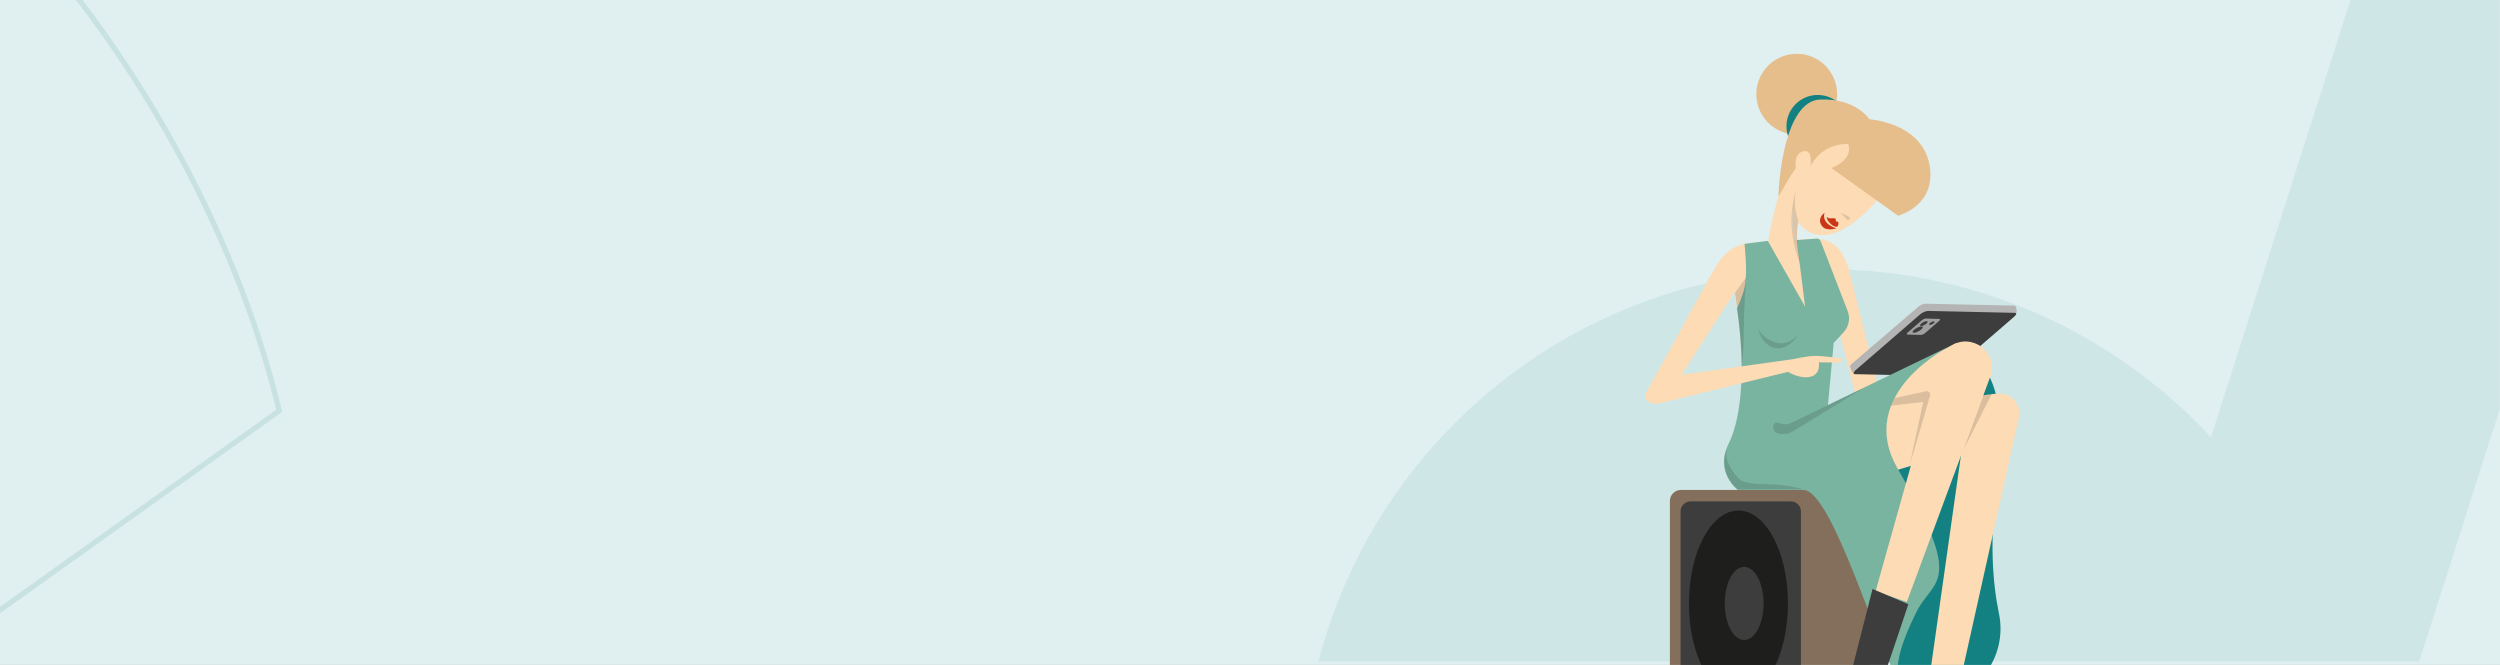<svg width="1440" height="383" viewBox="0 0 1440 383" fill="none" xmlns="http://www.w3.org/2000/svg">
<rect x="0" y="0" width="1440" height="383" fill="#808080" stroke="none"/>
<g clip-path="url(#clip0_18225_16469)">
<path d="M1440 0H-1V383H1440V0Z" fill="#E0EFEF"/>
<g clip-path="url(#clip1_18225_16469)">
<path d="M59.945 16.733C27.283 -29.042 -8.482 -65.794 -46.362 -92.51C-83.185 -118.479 -122.336 -135.208 -162.726 -142.235C-202.291 -149.117 -243.279 -146.735 -284.552 -135.157C-325.362 -123.71 -366.622 -103.229 -407.193 -74.281C-453.019 -41.582 -490.214 -4.607 -517.743 35.621C-545.277 75.858 -563.055 119.209 -570.581 164.477C-578.214 210.384 -575.273 258.152 -561.842 306.455C-548.06 356.038 -523.186 406.243 -487.913 455.677C-467.632 484.101 -444.741 511.525 -419.876 537.193C-397.514 560.273 -373.763 581.591 -351.192 598.84L-350.068 599.701L-250.063 489.325L-251.565 488.337C-299.085 457.129 -340.959 416.382 -376.033 367.226C-396.508 338.531 -410.324 309.705 -417.101 281.542C-423.486 255.003 -423.702 228.751 -417.745 203.51C-412.091 179.559 -400.858 156.367 -384.356 134.576C-368.548 113.699 -347.933 94.125 -323.086 76.396C-298.239 58.667 -272.301 45.1 -247.594 37.22C-222.7 29.278 -198.311 26.659 -175.11 29.436C-151.475 32.266 -128.826 40.724 -107.792 54.583C-86.14 68.849 -65.935 89.011 -47.742 114.51C-34.021 133.739 -23.882 153.067 -18.368 170.485L-199.092 299.436L-106.464 429.253L162.521 237.326L162.283 236.32C153.905 200.764 141.02 163.993 123.983 127.039C106.228 88.523 84.682 51.412 59.941 16.739L59.945 16.733ZM-485.408 453.89C-520.47 404.751 -545.19 354.868 -558.88 305.63C-572.188 257.765 -575.105 210.445 -567.548 164.982C-560.096 120.16 -542.485 77.222 -515.205 37.36C-487.879 -2.568 -450.939 -39.287 -405.408 -71.774C-365.127 -100.515 -324.189 -120.842 -283.724 -132.191C-242.896 -143.644 -202.364 -146.003 -163.256 -139.199C-123.316 -132.252 -84.583 -115.697 -48.138 -89.992C-10.544 -63.476 24.977 -26.966 57.436 18.526C82.066 53.044 103.515 89.987 121.191 128.329C137.98 164.748 150.715 200.976 159.05 236.023L-105.749 424.962L-194.802 300.155L-14.775 171.701L-15.1 170.641C-20.63 152.64 -31.053 132.612 -45.242 112.726C-63.657 86.917 -84.133 66.49 -106.103 52.018C-127.541 37.894 -150.634 29.269 -174.748 26.384C-198.389 23.555 -223.216 26.214 -248.534 34.292C-273.544 42.271 -299.229 55.594 -324.878 73.895C-350.527 92.196 -370.818 111.599 -386.815 132.725C-403.577 154.86 -414.995 178.441 -420.747 202.809C-426.817 228.523 -426.6 255.26 -420.102 282.269C-413.232 310.817 -399.253 340.003 -378.548 369.021C-343.621 417.971 -301.985 458.639 -254.763 489.927L-350.453 595.542C-372.571 578.536 -395.785 557.648 -417.672 535.057C-442.431 509.502 -465.222 482.196 -485.416 453.895L-485.408 453.89Z" fill="#C8E2E2"/>
</g>
<mask id="mask0_18225_16469" style="mask-type:alpha" maskUnits="userSpaceOnUse" x="0" y="-1" width="1440" height="382">
<rect y="-1" width="1440" height="382" fill="#D9D9D9"/>
</mask>
<g mask="url(#mask0_18225_16469)">
<g opacity="0.08">
<circle cx="1051.85" cy="457.358" r="302.285" transform="rotate(17.691 1051.85 457.358)" fill="#138182"/>
<rect x="1477.89" y="-388.834" width="153.542" height="940.442" transform="rotate(17.691 1477.89 -388.834)" fill="#138182"/>
</g>
</g>
<path d="M1034.92 77.512C1047.76 77.512 1058.18 67.1 1058.18 54.256C1058.18 41.412 1047.76 31 1034.92 31C1022.08 31 1011.66 41.412 1011.66 54.256C1011.66 67.1 1022.08 77.512 1034.92 77.512Z" fill="#E6BE8C"/>
<path d="M1046.99 90.677C1056.92 90.677 1064.98 82.622 1064.98 72.686C1064.98 62.75 1056.92 54.695 1046.99 54.695C1037.05 54.695 1029 62.75 1029 72.686C1029 82.622 1037.05 90.677 1046.99 90.677Z" fill="#138182"/>
<path d="M1017.15 147.28C1021.98 112.396 1031.85 92.65 1031.85 92.65C1031.85 92.65 1046.99 95.283 1038.65 116.565C1037.11 120.295 1036.24 124.024 1035.58 127.535C1035.58 127.315 1035.58 127.315 1035.58 127.315C1035.58 127.315 1034.92 125.56 1034.04 121.392C1033.17 117.004 1034.04 109.983 1034.04 109.983C1030.75 123.366 1032.07 134.555 1035.36 145.086C1036.46 152.327 1038.43 156.714 1038.43 156.714C1038.43 156.714 1012.32 182.165 1017.15 147.28Z" fill="#FDDBB4"/>
<path d="M1034.26 109.764C1034.26 109.764 1033.38 117.004 1034.26 121.172C1035.14 125.56 1035.8 127.096 1035.8 127.096C1035.8 127.096 1035.8 127.096 1035.8 127.315C1034.7 133.897 1034.92 139.821 1035.8 144.648C1032.29 134.336 1030.97 123.147 1034.26 109.764Z" fill="#FDDBB4"/>
<path d="M948.258 226.044L984.239 160.664C990.821 148.816 995.429 141.137 1008.81 139.821L1043.48 137.627C1055.76 136.53 1062.13 144.428 1065.2 156.276L1082.75 226.483C1083.41 228.896 1082.09 231.31 1080.12 232.187L1078.36 233.065C1074.63 234.82 1070.24 232.845 1069.15 228.896L1052.91 165.49C1052.91 165.49 1055.98 184.797 1055.32 202.13C1054.67 217.049 1048.52 267.291 1046.33 281.771H1000.91C996.526 277.383 993.893 271.459 994.112 265.097C994.99 250.836 1003.77 245.57 1003.77 220.559C1003.77 195.548 999.158 168.343 999.158 168.343L958.789 231.09C953.743 234.601 945.187 231.31 948.258 226.044Z" fill="#FDDBB4"/>
<path d="M1068.49 215.513L1117.19 213.319C1118.29 213.319 1120.48 212.442 1121.58 211.345L1160.85 181.507C1162.17 180.41 1161.51 176.022 1160.42 176.022L1109.08 174.925C1107.98 174.925 1105.79 175.802 1104.69 176.899L1066.07 210.028C1064.76 211.345 1067.39 215.513 1068.49 215.513Z" fill="#B5B4B4"/>
<path d="M1068.49 215.514L1118.29 216.611C1119.61 216.611 1121.58 215.733 1122.9 214.636L1160.2 182.385C1161.51 181.288 1161.73 180.191 1160.42 180.191L1110.61 179.094C1109.3 179.094 1107.32 179.971 1106 181.068L1068.71 213.32C1067.39 214.636 1067.39 215.514 1068.49 215.514Z" fill="#3D3D3D"/>
<path d="M1098.76 192.696L1106.44 192.916C1107.1 192.916 1107.98 192.477 1108.64 192.038L1116.97 184.798C1117.63 184.359 1117.63 183.701 1116.97 183.701L1109.3 183.481C1108.64 183.481 1107.76 183.92 1107.1 184.359L1098.76 191.599C1098.11 192.257 1098.11 192.696 1098.76 192.696Z" fill="#A1A0A0"/>
<path d="M1113.05 186.707C1113.9 186.244 1114.45 185.609 1114.28 185.29C1114.1 184.971 1113.27 185.087 1112.42 185.55C1111.57 186.013 1111.02 186.648 1111.19 186.967C1111.37 187.286 1112.2 187.17 1113.05 186.707Z" fill="#3D3D3D"/>
<path d="M1108.56 187.152C1109.73 186.515 1110.49 185.654 1110.26 185.228C1110.03 184.802 1108.89 184.973 1107.72 185.61C1106.55 186.247 1105.79 187.108 1106.02 187.534C1106.25 187.959 1107.39 187.789 1108.56 187.152Z" fill="#3D3D3D"/>
<path d="M1105.11 190.815C1106.7 189.947 1107.76 188.812 1107.48 188.279C1107.19 187.747 1105.66 188.02 1104.06 188.888C1102.46 189.756 1101.4 190.891 1101.69 191.424C1101.98 191.956 1103.51 191.684 1105.11 190.815Z" fill="#3D3D3D"/>
<path d="M1123.56 199.059C1123.56 199.059 1161.29 200.594 1150.54 276.506C1145.72 310.293 1147.69 335.524 1151.42 353.514C1156.47 378.087 1139.13 402.221 1114.12 404.195C1096.79 405.731 1078.8 380.939 1099.42 341.009C1143.96 254.786 1028.78 267.291 1028.78 267.291L1123.56 199.059Z" fill="#138182"/>
<path d="M1055.76 281.99H1040.19L1050.72 238.33L1150.32 226.702C1158.22 225.825 1164.58 232.845 1162.83 240.744L1124.87 411.215H1108.42L1129.92 259.392L1055.76 281.99Z" fill="#FDDBB4"/>
<path d="M968.223 475.718H1070.68C1074.19 475.718 1077.04 472.866 1077.04 469.356V288.572C1077.04 285.062 1074.19 282.21 1070.68 282.21H968.223C964.713 282.21 961.86 285.062 961.86 288.572V469.356C961.86 472.647 964.713 475.718 968.223 475.718Z" fill="#836F5B"/>
<path d="M973.927 468.917H1031.63C1034.7 468.917 1037.33 466.284 1037.33 463.213V294.496C1037.33 291.425 1034.7 288.792 1031.63 288.792H973.707C970.636 288.792 968.003 291.425 968.003 294.496V463.213C968.222 466.284 970.636 468.917 973.927 468.917Z" fill="#3D3D3D"/>
<path d="M1001.35 401.124C1017.1 401.124 1029.87 377.156 1029.87 347.591C1029.87 318.025 1017.1 294.058 1001.35 294.058C985.6 294.058 972.83 318.025 972.83 347.591C972.83 377.156 985.6 401.124 1001.35 401.124Z" fill="#1E1E1C"/>
<path d="M1004.64 368.653C1010.82 368.653 1015.83 359.223 1015.83 347.59C1015.83 335.958 1010.82 326.528 1004.64 326.528C998.463 326.528 993.453 335.958 993.453 347.59C993.453 359.223 998.463 368.653 1004.64 368.653Z" fill="#3D3D3D"/>
<path d="M1126.85 197.522L1048.08 238.33V269.046L1126.85 228.458V197.522Z" fill="#FDDBB4"/>
<path opacity="0.15" d="M1099.86 268.389L1107.76 231.53L1050.5 238.112L1109.3 225.387C1110.83 224.948 1112.15 226.484 1111.71 228.019L1099.86 268.389Z" fill="#1E1E1C"/>
<path opacity="0.15" d="M1142.42 227.58L1130.8 259.393L1147.25 226.922L1142.42 227.58Z" fill="#1E1E1C"/>
<path d="M1050.06 135.434C1070.68 135.214 1092.84 99.891 1092.84 99.891C1098.76 89.799 1040.84 64.568 1034.92 74.661L1032.51 92.651C1026.36 102.744 1029.43 135.873 1050.06 135.434Z" fill="#FDDBB4"/>
<path d="M1054.88 96.82L1093.28 124.244C1093.28 124.244 1116.1 118.32 1111.27 94.406C1106.44 70.492 1076.82 68.737 1076.82 68.737C1076.82 68.737 1068.93 56.45 1048.3 57.328C1027.68 58.206 1024.39 105.815 1024.39 113.274C1032.51 98.794 1034.48 96.82 1034.48 96.82C1034.48 96.82 1032.73 88.702 1038.65 87.166C1044.57 85.63 1042.82 95.723 1042.82 95.723C1050.5 81.462 1064.54 82.998 1064.54 82.998C1064.54 82.998 1068.49 91.115 1054.88 96.82Z" fill="#E6BE8C"/>
<path d="M1018.25 138.724L1039.75 176.679L1034.92 138.285L1046.55 137.407C1047.43 137.407 1048.08 137.846 1048.52 138.504L1064.32 179.312C1065.86 183.481 1064.98 188.088 1061.91 191.379L1056.2 197.522L1052.91 233.284L1123.34 199.277C1123.34 199.277 1068.05 226.702 1093.06 269.923C1132.33 337.717 1113.68 332.671 1103.81 352.636C1096.79 366.677 1090.43 382.693 1094.16 392.786C1081.65 375.015 1055.54 282.21 1038.65 282.21C1003.99 282.21 1000.91 282.21 1000.91 282.21C1000.91 282.21 987.53 272.117 995.648 255.662C1003.99 238.988 1005.08 208.273 1000.47 177.776C1000.47 177.776 1003.99 170.317 1005.08 164.612C1006.62 156.495 1004.86 140.479 1004.86 140.479L1018.25 138.724Z" fill="#79B4A0"/>
<path d="M1117.63 207.835L1080.34 340.57L1098.33 346.713L1146.37 217.049C1149.45 208.712 1144.84 199.717 1136.28 197.304C1128.38 194.89 1119.83 199.717 1117.63 207.835Z" fill="#FDDBB4"/>
<path d="M1099.2 348.03L1078.58 339.254L1066.07 388.399L1061.91 401.124C1061.91 401.124 1064.32 425.038 1074.85 446.1C1087.36 471.331 1075.95 415.824 1082.97 395.858C1089.99 375.893 1099.2 348.03 1099.2 348.03Z" fill="#3D3D3D"/>
<path opacity="0.15" d="M1073.97 223.192L1033.17 248.204C1030.53 249.959 1027.24 250.398 1024.17 249.74C1021.32 249.081 1020.44 245.571 1022.41 243.377C1025.27 243.377 1028.12 245.132 1030.75 244.035L1073.97 223.192Z" fill="#1E1E1C"/>
<path opacity="0.15" d="M1036.02 192.257C1036.02 192.257 1030.31 200.594 1021.1 196.645C1011.88 192.696 1011.88 186.553 1011.88 186.553C1011.88 186.553 1013.64 198.4 1021.98 200.375C1030.31 202.569 1036.02 192.257 1036.02 192.257Z" fill="#1E1E1C"/>
<path d="M959.666 217.049L1032.29 206.957C1032.29 206.957 1041.06 204.982 1045.67 204.982C1050.5 204.982 1059.49 206.299 1060.81 206.518C1062.12 206.738 1060.59 209.151 1057.74 208.932C1054.67 208.712 1047.64 208.712 1047.64 208.712C1047.64 208.712 1048.96 215.733 1042.6 217.049C1036.46 218.366 1029.87 214.197 1029.87 214.197L954.62 232.626L959.666 217.049Z" fill="#FDDBB4"/>
<path d="M1052.25 124.901C1052.25 125.56 1052.25 127.095 1055.1 129.509C1056.42 130.606 1057.52 130.606 1057.74 130.606C1058.83 130.606 1059.05 129.289 1058.83 127.754C1058.83 127.534 1057.74 127.754 1057.52 127.534C1057.3 127.095 1057.52 126.218 1057.3 125.998C1055.54 125.121 1053.79 126.657 1052.25 124.901Z" fill="#C83517"/>
<path d="M1057.74 131.484C1057.74 131.484 1048.96 129.29 1050.94 122.488C1050.28 123.146 1046.33 126.218 1049.62 130.387C1052.25 133.458 1057.74 131.484 1057.74 131.484Z" fill="#C83517"/>
<path opacity="0.15" d="M1034.26 109.764C1034.26 109.764 1033.38 117.004 1034.26 121.172C1035.14 125.56 1035.8 127.096 1035.8 127.096C1035.8 127.096 1035.8 127.096 1035.8 127.315C1035.14 131.045 1034.92 134.775 1035.14 138.066L1036.89 151.888C1029.65 133.678 1031.63 120.514 1034.26 109.764Z" fill="#3D3D3D"/>
<path opacity="0.15" d="M999.378 168.562L1005.96 159.566C1005.96 159.566 1004.42 175.582 1004.42 190.721C1004.42 205.859 1003.33 210.247 1003.33 210.247C1003.33 210.247 1003.33 193.792 999.378 168.562Z" fill="#1E1E1C"/>
<g opacity="0.15">
<path d="M994.551 258.516C993.454 265.756 997.403 270.582 1000.47 274.532C1003.55 278.481 1008.37 278.7 1019.56 278.92C1030.75 279.139 1038.87 281.991 1038.87 281.991C1004.2 281.991 1001.13 281.991 1001.13 281.991C1001.13 281.991 989.066 272.996 994.551 258.516Z" fill="#1E1E1C"/>
</g>
<path opacity="0.15" d="M1060.15 122.708L1064.32 126.877C1064.32 126.877 1069.15 125.56 1060.15 122.708Z" fill="#3D3D3D"/>
</g>
<defs>
<clipPath id="clip0_18225_16469">
<rect width="1440" height="383" fill="white"/>
</clipPath>
<clipPath id="clip1_18225_16469">
<rect width="584.558" height="700.922" fill="white" transform="matrix(0.581 0.814 0.814 -0.581 -711.25 142.671)"/>
</clipPath>
</defs>
</svg>
